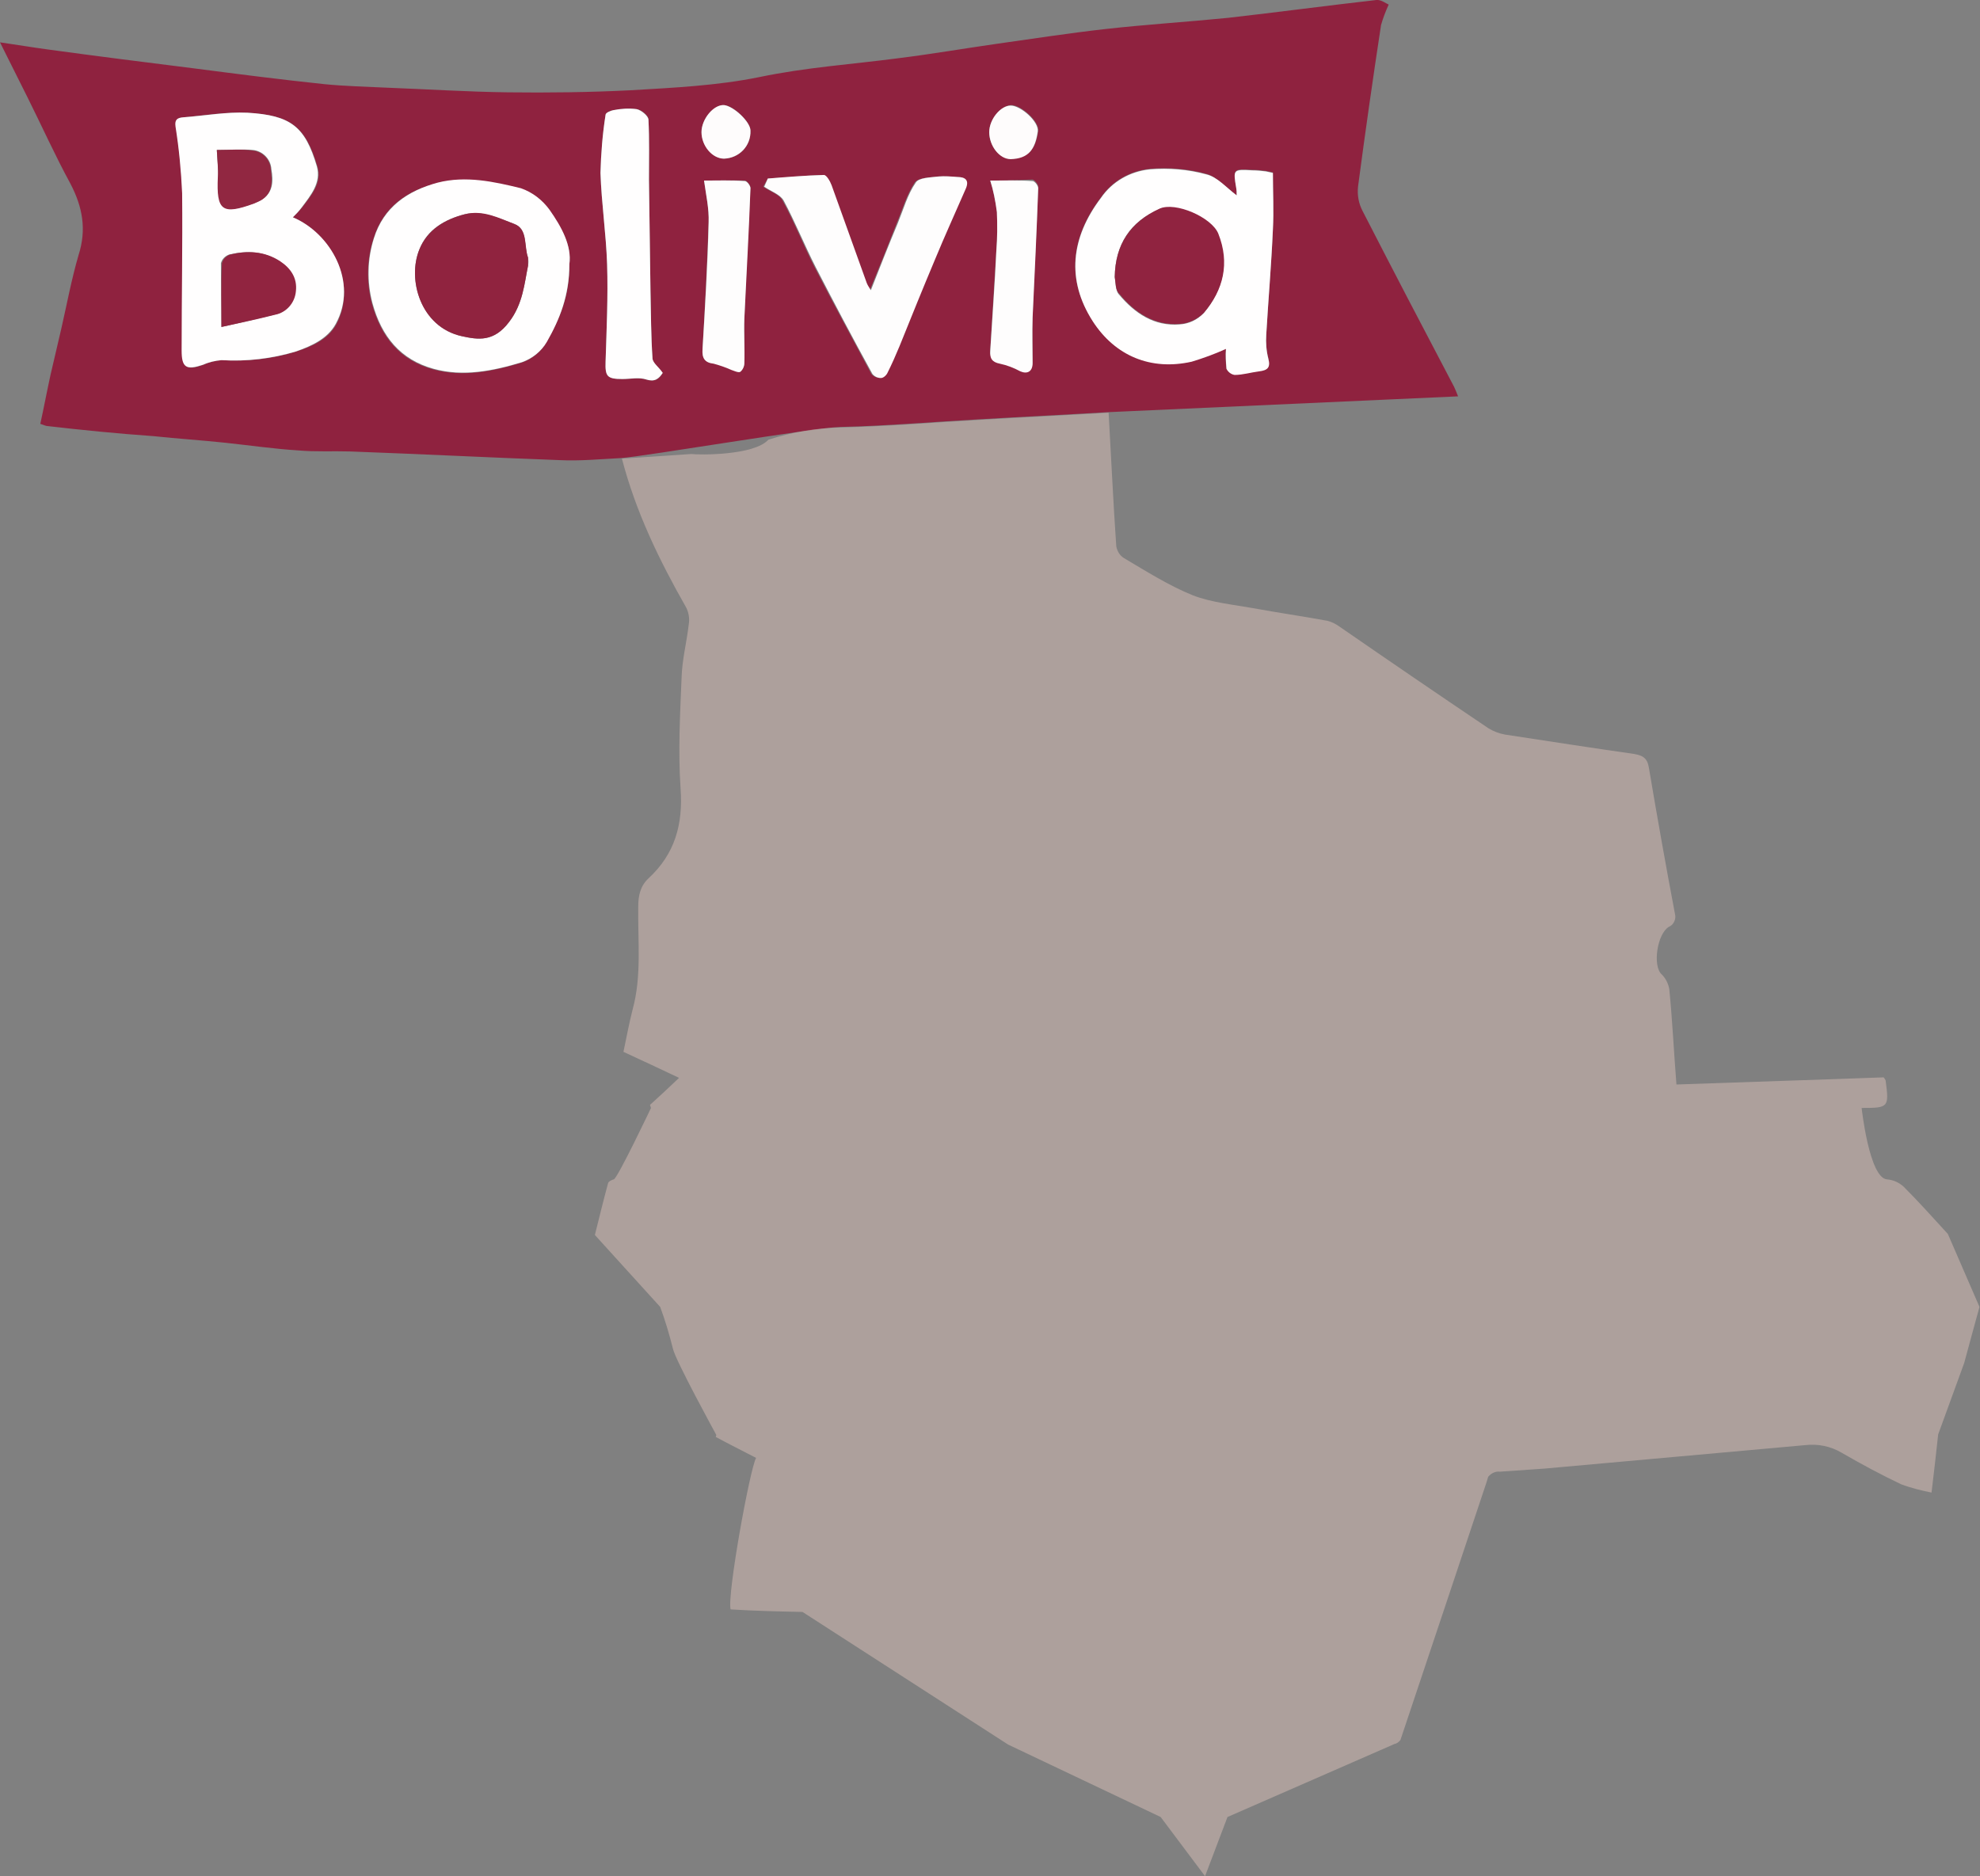 <?xml version="1.0" encoding="utf-8"?>
<!-- Generator: Adobe Illustrator 26.0.1, SVG Export Plug-In . SVG Version: 6.00 Build 0)  -->
<svg version="1.1" id="Ebene_1" xmlns="http://www.w3.org/2000/svg" xmlns:xlink="http://www.w3.org/1999/xlink" x="0px" y="0px"
	 viewBox="0 0 388.1 367.8" style="enable-background:new 0 0 388.1 367.8;" xml:space="preserve">
<rect x="0" y="0" width="388.1" height="367.8" fill="#808080" stroke="none"/>
<style type="text/css">
	.st0{fill:#8F223F;}
	.st1{fill:#FFFEFE;}
	.st2{fill:#FEFDFD;}
	.st3{fill:#FEFCFC;}
	.st4{fill:#912440;}
	.st5{fill:#912741;}
	.st6{fill:#902340;}
	.st7{fill:#90233F;}
	.st8{opacity:0.5;fill:#DBC0B8;enable-background:new    ;}
</style>
<g id="Gruppe_217" transform="translate(0)">
	<g>
		<g id="Gruppe_216" transform="translate(0)">
			<path id="Pfad_367" class="st0" d="M217.2,80.8c-8.4,0.5-16.8,0.9-25.2,1.4c-9.1,0.5-18.2,1.3-27.3,1.5c-4.9,0.1-38.5,5.8-43,6.1
				c-4,0.2-8,0.6-12,0.4c-13.7-0.5-27.4-1.2-41.1-1.7c-3.4-0.1-6.7,0.1-10.1-0.2c-4.8-0.3-9.6-1-14.3-1.5c-4.7-0.5-9.4-0.8-14.1-1.3
				C23,85,16,84.3,9.1,83.5c-0.4-0.1-0.8-0.3-1.2-0.4c0.7-3.2,1.3-6.4,2-9.6c0.7-3,1.4-6,2.1-9c1.1-4.8,2-9.7,3.4-14.5
				c1.6-5,0.8-9.4-1.6-14c-3-5.5-5.6-11.3-8.4-16.9C3.7,15.7,2,12.3,0,8.3c3.5,0.5,6.4,1,9.4,1.4c9.5,1.3,19,2.5,28.6,3.7
				c8.5,1.1,17,2.2,25.6,3.1c4.1,0.4,8.3,0.5,12.5,0.7c7.8,0.3,15.6,0.8,23.4,0.9c8,0.1,16,0,24-0.4c8.5-0.5,17.1-0.9,25.4-2.6
				c9.1-1.9,18.2-2.5,27.3-3.7c6.4-0.8,12.8-1.9,19.1-2.8c7.1-1,14.2-2.1,21.3-2.9c8-0.9,16.1-1.4,24.1-2.2
				c9.7-1.1,19.4-2.4,29.1-3.5c0.9-0.1,1.9,0.7,2.4,0.9c-0.6,1.3-1.1,2.6-1.5,4c-1.6,10.5-3.1,21-4.5,31.6c-0.2,1.7,0.1,3.4,0.9,4.9
				c5.9,11.5,11.9,23,17.9,34.4c0.2,0.4,0.4,0.9,0.8,1.9L217.2,80.8 M57.4,42.6c0.6-0.6,1.2-1.2,1.8-1.9c1.8-2.4,4-4.9,3-8.1
				c-2.3-7.7-5.1-10-13.6-10.5c-4.2-0.2-8.4,0.5-12.6,0.9c-1.1,0.1-1.7,0.4-1.5,1.8c0.6,4.3,1.1,8.7,1.3,13.1
				c0.1,10.3-0.1,20.5-0.1,30.8c0,3.4,0.9,4,4.2,2.8c1.1-0.5,2.3-0.8,3.6-0.9c4.9,0.3,9.8-0.2,14.6-1.7c3.1-1,6.2-2.4,7.8-5.3
				C70.3,55.3,64.7,45.7,57.4,42.6 M242.4,38.3c-2.1-1.5-3.8-3.6-5.9-4.2c-3.6-1-7.4-1.3-11.1-1c-3.9,0.4-7.4,2.4-9.6,5.6
				c-5.9,7.8-6.9,16.1-1.6,24.2c4.4,6.8,11.4,9.7,19.4,7.9c2.3-0.7,4.5-1.5,6.7-2.5c-0.1,1.3-0.1,2.6,0.1,3.9
				c0.3,0.7,0.9,1.1,1.6,1.2c1.6-0.1,3.2-0.5,4.8-0.7c1.6-0.2,2.2-0.7,1.8-2.5c-0.4-1.5-0.5-3.1-0.4-4.7c0.4-6.9,1-13.8,1.3-20.6
				c0.2-3.7,0-7.3,0-11.1c-0.5-0.1-1-0.2-1.4-0.3c-0.9-0.1-1.7-0.2-2.6-0.2c-3.8-0.2-3.8-0.2-3.2,3.4
				C242.4,37.3,242.4,37.8,242.4,38.3 M111.6,51.8c0.5-3.6-1.6-7.3-4-10.6c-1.4-2-3.3-3.5-5.6-4.2c-5.3-1.3-10.7-2.5-16.3-1.1
				c-6,1.5-10.6,4.7-12.5,10.9c-1.3,4.1-1.4,8.5-0.3,12.7c1.8,6.6,5.5,11.1,12,12.9c5.8,1.6,11.7,0.4,17.3-1.3
				c2.1-0.7,3.8-2.1,4.9-4C109.7,62.6,111.7,57.9,111.6,51.8 M150.5,35l-0.9,1.6c1.3,0.9,3.2,1.5,3.8,2.7c2.3,4.2,4.1,8.8,6.3,13.1
				c3.6,7,7.4,14,11.1,20.9c0.4,0.5,1.1,0.8,1.7,0.8c0.4,0,1-0.6,1.3-1.1c0.8-1.7,1.6-3.4,2.3-5.1c2.4-5.7,4.6-11.4,7-17.1
				c1.9-4.6,4-9.2,6-13.8c0.7-1.6,0.1-2.3-1.6-2.3c-1.2-0.1-2.5-0.2-3.7-0.1c-1.6,0.2-3.8,0.2-4.5,1.2c-1.6,2.4-2.4,5.3-3.5,7.9
				c-1.7,4.3-3.4,8.6-5.3,13.2c-0.3-0.4-0.6-0.9-0.8-1.4c-2.3-6.4-4.5-12.8-6.9-19.2c-0.3-0.8-1-2-1.5-2
				C157.9,34.4,154.2,34.8,150.5,35 M129.9,73.1c-0.8-1-2-1.9-2-2.8c-0.3-4.4-0.3-8.8-0.4-13.2c-0.1-7.3-0.2-14.6-0.3-21.9
				c0-3.9,0.1-7.9-0.1-11.8c0-0.8-1.4-1.9-2.3-2c-1.5-0.2-3.1-0.1-4.6,0.2c-0.6,0.1-1.5,0.5-1.5,0.9c-0.6,3.8-0.9,7.6-1,11.4
				c0.2,6,1.1,11.9,1.3,17.9c0.2,6.3-0.1,12.7-0.3,19.1c-0.1,2.9,0.3,3.4,3.3,3.4c1.6,0,3.3-0.3,4.7,0.1
				C128.4,74.9,129.2,74.3,129.9,73.1 M138,35.4c0.4,2.9,1,5.5,0.9,8.1c-0.3,8.3-0.7,16.6-1.2,24.9c-0.1,1.8,0.4,2.6,2.2,2.8
				c1.2,0.3,2.3,0.7,3.4,1.2c0.6,0.2,1.4,0.6,1.8,0.4c0.5-0.4,0.8-1,0.8-1.7c0.1-2.9-0.1-5.8,0-8.7c0.3-8.5,0.8-17.1,1.2-25.6
				c0-0.5-0.7-1.4-1.1-1.4C143.3,35.3,140.6,35.4,138,35.4 M194.1,35.4c0.6,2,1,3.9,1.3,5.9c0.1,2.5,0.1,5-0.1,7.5
				c-0.4,6.6-0.8,13.1-1.2,19.7c-0.1,1.4,0.3,2.3,1.9,2.5c1.4,0.3,2.7,0.9,4,1.5c1.4,0.6,2.4,0,2.4-1.6c0-3-0.1-5.9,0-8.9
				c0.3-8.5,0.8-16.9,1.1-25.4c0-0.5-0.7-1.3-1.1-1.4C199.7,35.3,197,35.4,194.1,35.4 M193.9,25.9c0,2.7,2,5.3,4.3,5.2
				c3.4-0.1,4.8-1.9,5.3-5.4c0.3-1.8-3.3-5.1-5.3-5.1C196.2,20.7,193.9,23.4,193.9,25.9 M147.1,25.6c0-1.7-3.3-4.9-5.2-5
				c-2-0.1-4.4,2.8-4.4,5.3c0,2.6,2.2,5.1,4.4,5.2C144.9,31,147.2,28.6,147.1,25.6C147.1,25.6,147.1,25.6,147.1,25.6"/>
			<path id="Pfad_368" class="st1" d="M57.4,42.6c7.4,3.1,12.9,12.7,8.4,20.9c-1.6,2.9-4.7,4.3-7.8,5.4c-4.7,1.4-9.6,2-14.6,1.7
				c-1.2,0.1-2.5,0.4-3.6,0.9c-3.3,1.1-4.2,0.6-4.2-2.8c0-10.3,0.2-20.5,0.1-30.8c-0.2-4.4-0.6-8.7-1.3-13.1
				c-0.2-1.4,0.4-1.7,1.5-1.8c4.2-0.3,8.5-1.1,12.6-0.9c8.5,0.5,11.3,2.7,13.6,10.5c0.9,3.2-1.2,5.7-3,8.1
				C58.6,41.4,58,42,57.4,42.6 M43.4,64.1c3.6-0.8,7-1.6,10.3-2.4c2.2-0.4,3.9-2.3,4.1-4.6c0.3-2.7-1-4.5-3.1-5.9
				c-3-2-6.4-2.1-9.8-1.3c-0.8,0.3-1.4,0.9-1.6,1.7C43.3,55.7,43.4,59.7,43.4,64.1 M42.5,29.4c0.1,2.1,0.3,3.7,0.3,5.2
				c-0.3,6.6,0.8,7.5,7.1,5.2c0.4-0.2,0.9-0.4,1.3-0.6c2.4-1.4,2.4-3.8,2-6c-0.1-2-1.7-3.6-3.6-3.8C47.2,29.2,44.9,29.4,42.5,29.4"
				/>
			<path id="Pfad_369" class="st1" d="M242.4,38.3c0-0.5,0-1-0.1-1.5c-0.6-3.6-0.6-3.6,3.2-3.4c0.9,0,1.7,0.1,2.6,0.2
				c0.5,0.1,1,0.2,1.4,0.3c0,3.8,0.2,7.4,0,11.1c-0.3,6.9-0.9,13.8-1.3,20.6c-0.1,1.6,0,3.1,0.4,4.7c0.5,1.8-0.2,2.3-1.8,2.5
				c-1.6,0.2-3.2,0.7-4.8,0.7c-0.7-0.1-1.3-0.6-1.6-1.2c-0.1-1.3-0.2-2.6-0.1-3.9c-2.2,1-4.4,1.8-6.7,2.5c-8,1.8-15-1.1-19.4-7.9
				c-5.2-8.1-4.3-16.4,1.6-24.2c2.2-3.2,5.7-5.2,9.6-5.6c3.7-0.3,7.5,0,11.1,1C238.6,34.7,240.3,36.7,242.4,38.3 M218.5,54.3
				c0.2,1.1,0.1,2.6,0.8,3.4c3.1,3.7,6.9,6.3,11.9,5.9c1.8-0.1,3.5-0.9,4.7-2.2c3.8-4.5,5.1-9.7,2.8-15.5c-1.3-3.2-8.4-6.3-11.5-4.9
				C221.5,43.5,218.6,47.9,218.5,54.3"/>
			<path id="Pfad_370" class="st1" d="M111.6,51.8c0,6.1-1.9,10.8-4.4,15.2c-1.1,1.9-2.9,3.3-4.9,4c-5.6,1.7-11.5,2.9-17.3,1.3
				c-6.5-1.8-10.2-6.3-12-12.9c-1.1-4.2-1-8.6,0.3-12.7c1.9-6.1,6.6-9.3,12.5-10.9c5.5-1.4,11-0.2,16.3,1.1c2.3,0.8,4.2,2.3,5.6,4.2
				C110.1,44.5,112.1,48.2,111.6,51.8 M103.5,52.1c0.1-0.5,0.1-1.1,0-1.6c-0.9-2.3,0-5.6-2.7-6.6c-3.1-1.1-6.2-2.7-9.7-1.9
				c-3.9,1-7.4,3-8.9,6.9c-2.4,5.8,0.2,15.2,8.3,17c3.2,0.7,6.3,1.2,9.3-2.8C102.5,59.6,102.8,55.5,103.5,52.1"/>
			<path id="Pfad_371" class="st2" d="M150.5,35c3.7-0.3,7.3-0.6,11-0.7c0.5,0,1.2,1.2,1.5,2c2.3,6.4,4.6,12.8,6.9,19.2
				c0.2,0.5,0.5,0.9,0.8,1.4c1.8-4.6,3.5-8.9,5.3-13.2c1.1-2.7,1.9-5.6,3.5-7.9c0.6-1,2.9-1,4.5-1.2c1.2-0.1,2.5,0,3.7,0.1
				c1.6,0,2.3,0.7,1.6,2.3c-2,4.6-4.1,9.2-6,13.8c-2.4,5.7-4.7,11.4-7,17.1c-0.7,1.7-1.5,3.5-2.3,5.1c-0.2,0.5-0.8,1.1-1.3,1.1
				c-0.7,0-1.3-0.3-1.7-0.8c-3.8-6.9-7.5-13.9-11.1-20.9c-2.2-4.3-4-8.8-6.3-13.1c-0.7-1.2-2.5-1.8-3.8-2.7L150.5,35"/>
			<path id="Pfad_372" class="st1" d="M129.9,73.1c-0.8,1.2-1.6,1.8-3.2,1.3c-1.4-0.5-3.1-0.1-4.7-0.1c-3,0-3.4-0.5-3.3-3.4
				c0.2-6.4,0.5-12.7,0.3-19.1c-0.2-6-1.1-11.9-1.3-17.9c0.1-3.8,0.4-7.6,1-11.4c0-0.4,1-0.8,1.5-0.9c1.5-0.3,3.1-0.4,4.6-0.2
				c0.9,0.2,2.2,1.3,2.3,2c0.2,3.9,0.1,7.9,0.1,11.8c0.1,7.3,0.2,14.6,0.3,21.9c0.1,4.4,0.1,8.8,0.4,13.2
				C128,71.2,129.2,72,129.9,73.1"/>
			<path id="Pfad_373" class="st2" d="M138,35.4c2.6,0,5.3-0.1,8,0.1c0.4,0,1.1,0.9,1.1,1.4c-0.3,8.5-0.8,17.1-1.2,25.6
				c-0.1,2.9,0.1,5.8,0,8.7c0,0.6-0.3,1.3-0.8,1.7c-0.4,0.2-1.2-0.2-1.8-0.4c-1.1-0.5-2.3-0.9-3.4-1.2c-1.8-0.2-2.3-1.1-2.2-2.8
				c0.5-8.3,1-16.6,1.2-24.9C139,40.9,138.4,38.3,138,35.4"/>
			<path id="Pfad_374" class="st2" d="M194.1,35.4c2.9,0,5.6-0.1,8.3,0.1c0.4,0,1.1,0.9,1.1,1.4c-0.3,8.5-0.7,16.9-1.1,25.4
				c-0.1,3,0,5.9,0,8.9c0,1.6-1,2.2-2.4,1.6c-1.3-0.7-2.6-1.2-4-1.5c-1.6-0.3-2-1.1-1.9-2.5c0.4-6.6,0.9-13.1,1.2-19.7
				c0.2-2.5,0.2-5,0.1-7.5C195.1,39.3,194.7,37.3,194.1,35.4"/>
			<path id="Pfad_375" class="st3" d="M193.9,25.9c0-2.5,2.2-5.2,4.2-5.2c2,0,5.6,3.2,5.3,5.1c-0.5,3.5-1.8,5.3-5.3,5.4
				C195.9,31.2,193.9,28.6,193.9,25.9"/>
			<path id="Pfad_376" class="st3" d="M147.1,25.6c0.1,3-2.2,5.4-5.2,5.5c0,0,0,0,0,0c-2.3,0-4.4-2.5-4.4-5.2c0-2.5,2.3-5.4,4.4-5.3
				C143.8,20.8,147.1,23.9,147.1,25.6"/>
			<path id="Pfad_377" class="st4" d="M43.4,64.1c0-4.5-0.1-8.5,0.1-12.5c0.2-0.8,0.8-1.4,1.6-1.7c3.4-0.8,6.7-0.7,9.8,1.3
				c2.1,1.4,3.4,3.3,3.1,5.9c-0.2,2.3-1.9,4.2-4.1,4.6C50.4,62.6,47,63.3,43.4,64.1"/>
			<path id="Pfad_378" class="st5" d="M42.5,29.4c2.4,0,4.7-0.2,7,0.1c2,0.2,3.5,1.8,3.6,3.8c0.3,2.3,0.4,4.6-2,6
				c-0.4,0.2-0.8,0.4-1.3,0.6c-6.3,2.3-7.4,1.4-7.1-5.2C42.8,33.1,42.6,31.5,42.5,29.4"/>
			<path id="Pfad_379" class="st6" d="M218.5,54.3c0.1-6.4,3.1-10.8,8.8-13.4c3.1-1.4,10.2,1.7,11.5,4.9c2.3,5.8,1,11-2.8,15.5
				c-1.3,1.3-3,2.1-4.7,2.2c-5,0.4-8.9-2.2-11.9-5.9C218.6,56.9,218.7,55.4,218.5,54.3"/>
			<path id="Pfad_380" class="st7" d="M103.5,52.1c-0.7,3.4-1,7.5-3.7,11c-3,4-6.1,3.5-9.3,2.8c-8.1-1.8-10.7-11.1-8.3-17
				c1.6-3.9,5-5.9,8.9-6.9c3.5-0.9,6.6,0.7,9.7,1.9c2.7,1,1.9,4.3,2.7,6.6C103.5,51,103.5,51.6,103.5,52.1"/>
			<path id="Pfad_381" class="st8" d="M381.8,241.9c-3.1-3.4-5.8-6.4-8.7-9.3c-0.9-0.8-2-1.3-3.2-1.4c-3.5-0.2-5-14-5-14
				c5.3,0,5.4-0.1,4.7-5.4c-0.1-0.2-0.2-0.4-0.4-0.6c-13.4,0.5-26.9,0.9-40.6,1.4c-0.5-6.4-0.8-12.6-1.4-18.7
				c-0.2-1.1-0.7-2.1-1.5-2.9c-1.8-1.6-0.9-7.9,1.4-9.3c1-0.4,1.5-1.6,1.2-2.6c-1.8-9.5-3.5-19.1-5.1-28.6c-0.3-1.9-1.2-2.4-2.9-2.7
				c-8.4-1.2-16.8-2.5-25.3-3.8c-1.1-0.2-2.2-0.6-3.2-1.2c-9.8-6.6-19.6-13.3-29.3-20c-0.7-0.5-1.5-0.9-2.3-1.1
				c-4.9-0.9-9.8-1.6-14.7-2.5c-3.9-0.7-8.1-1.1-11.7-2.5c-4.7-1.9-9.1-4.7-13.5-7.3c-0.8-0.5-1.3-1.3-1.5-2.3
				c-0.6-8.7-1-17.5-1.5-26.2c-8.4,0.5-16.8,0.9-25.2,1.4c-9.1,0.5-18.2,1.3-27.3,1.5c-4.8,0.1-9.6,0.9-14.2,2.4
				c-2.8,3.1-13.5,3-15.1,2.8c-4.5,0.3-9.1,0.6-13.6,0.9c2.7,10.4,7.3,19.9,12.6,29.2c0.5,1,0.7,2.2,0.5,3.3
				c-0.4,3.5-1.3,6.9-1.4,10.4c-0.3,7.2-0.7,14.6-0.2,21.8c0.5,7-1.1,12.8-6.3,17.6c-1.6,1.5-2,3.4-2,5.5
				c-0.1,6.8,0.7,13.6-1.1,20.2c-0.7,2.7-1.2,5.5-1.8,8.3c3.7,1.7,7.3,3.4,10.9,5.1c-2,1.9-3.8,3.6-5.7,5.3c0.1,0.2,0.1,0.4,0.2,0.6
				c0,0-6.6,13.9-7.3,14c-0.4,0.1-1,0.4-1.1,0.7c-0.9,3.3-1.7,6.6-2.6,10.2l12.8,14.1c1,2.7,1.8,5.4,2.5,8.2
				c0.5,2.3,8.5,16.9,8.5,16.9c0,0.1-0.1,0.3-0.1,0.4c2.6,1.4,5.2,2.7,7.9,4.1c-1.2,2.1-5.7,26.8-5,29.7c4.7,0.3,9.4,0.4,14.1,0.5
				l40.3,26l29.9,14.2l8.7,11.6l4.4-11.6l32.7-14.3c0.5-0.1,0.9-0.4,1.2-0.8c1.1-3.2,16.9-50.6,16.9-50.6l0.3-1
				c0.6-0.7,1.4-1.1,2.3-1c2.9-0.2,5.8-0.4,8.7-0.6c17-1.5,34.1-3.1,51.1-4.6c2.5-0.3,5,0.2,7.2,1.5c3.8,2.2,7.7,4.3,11.7,6.2
				c1.9,0.7,3.9,1.2,5.9,1.6c0.5-4.2,0.9-7.6,1.3-11.4l5.1-14c1-3.6,1.9-7.1,3-11L381.8,241.9z"/>
		</g>
	</g>
</g>
</svg>
